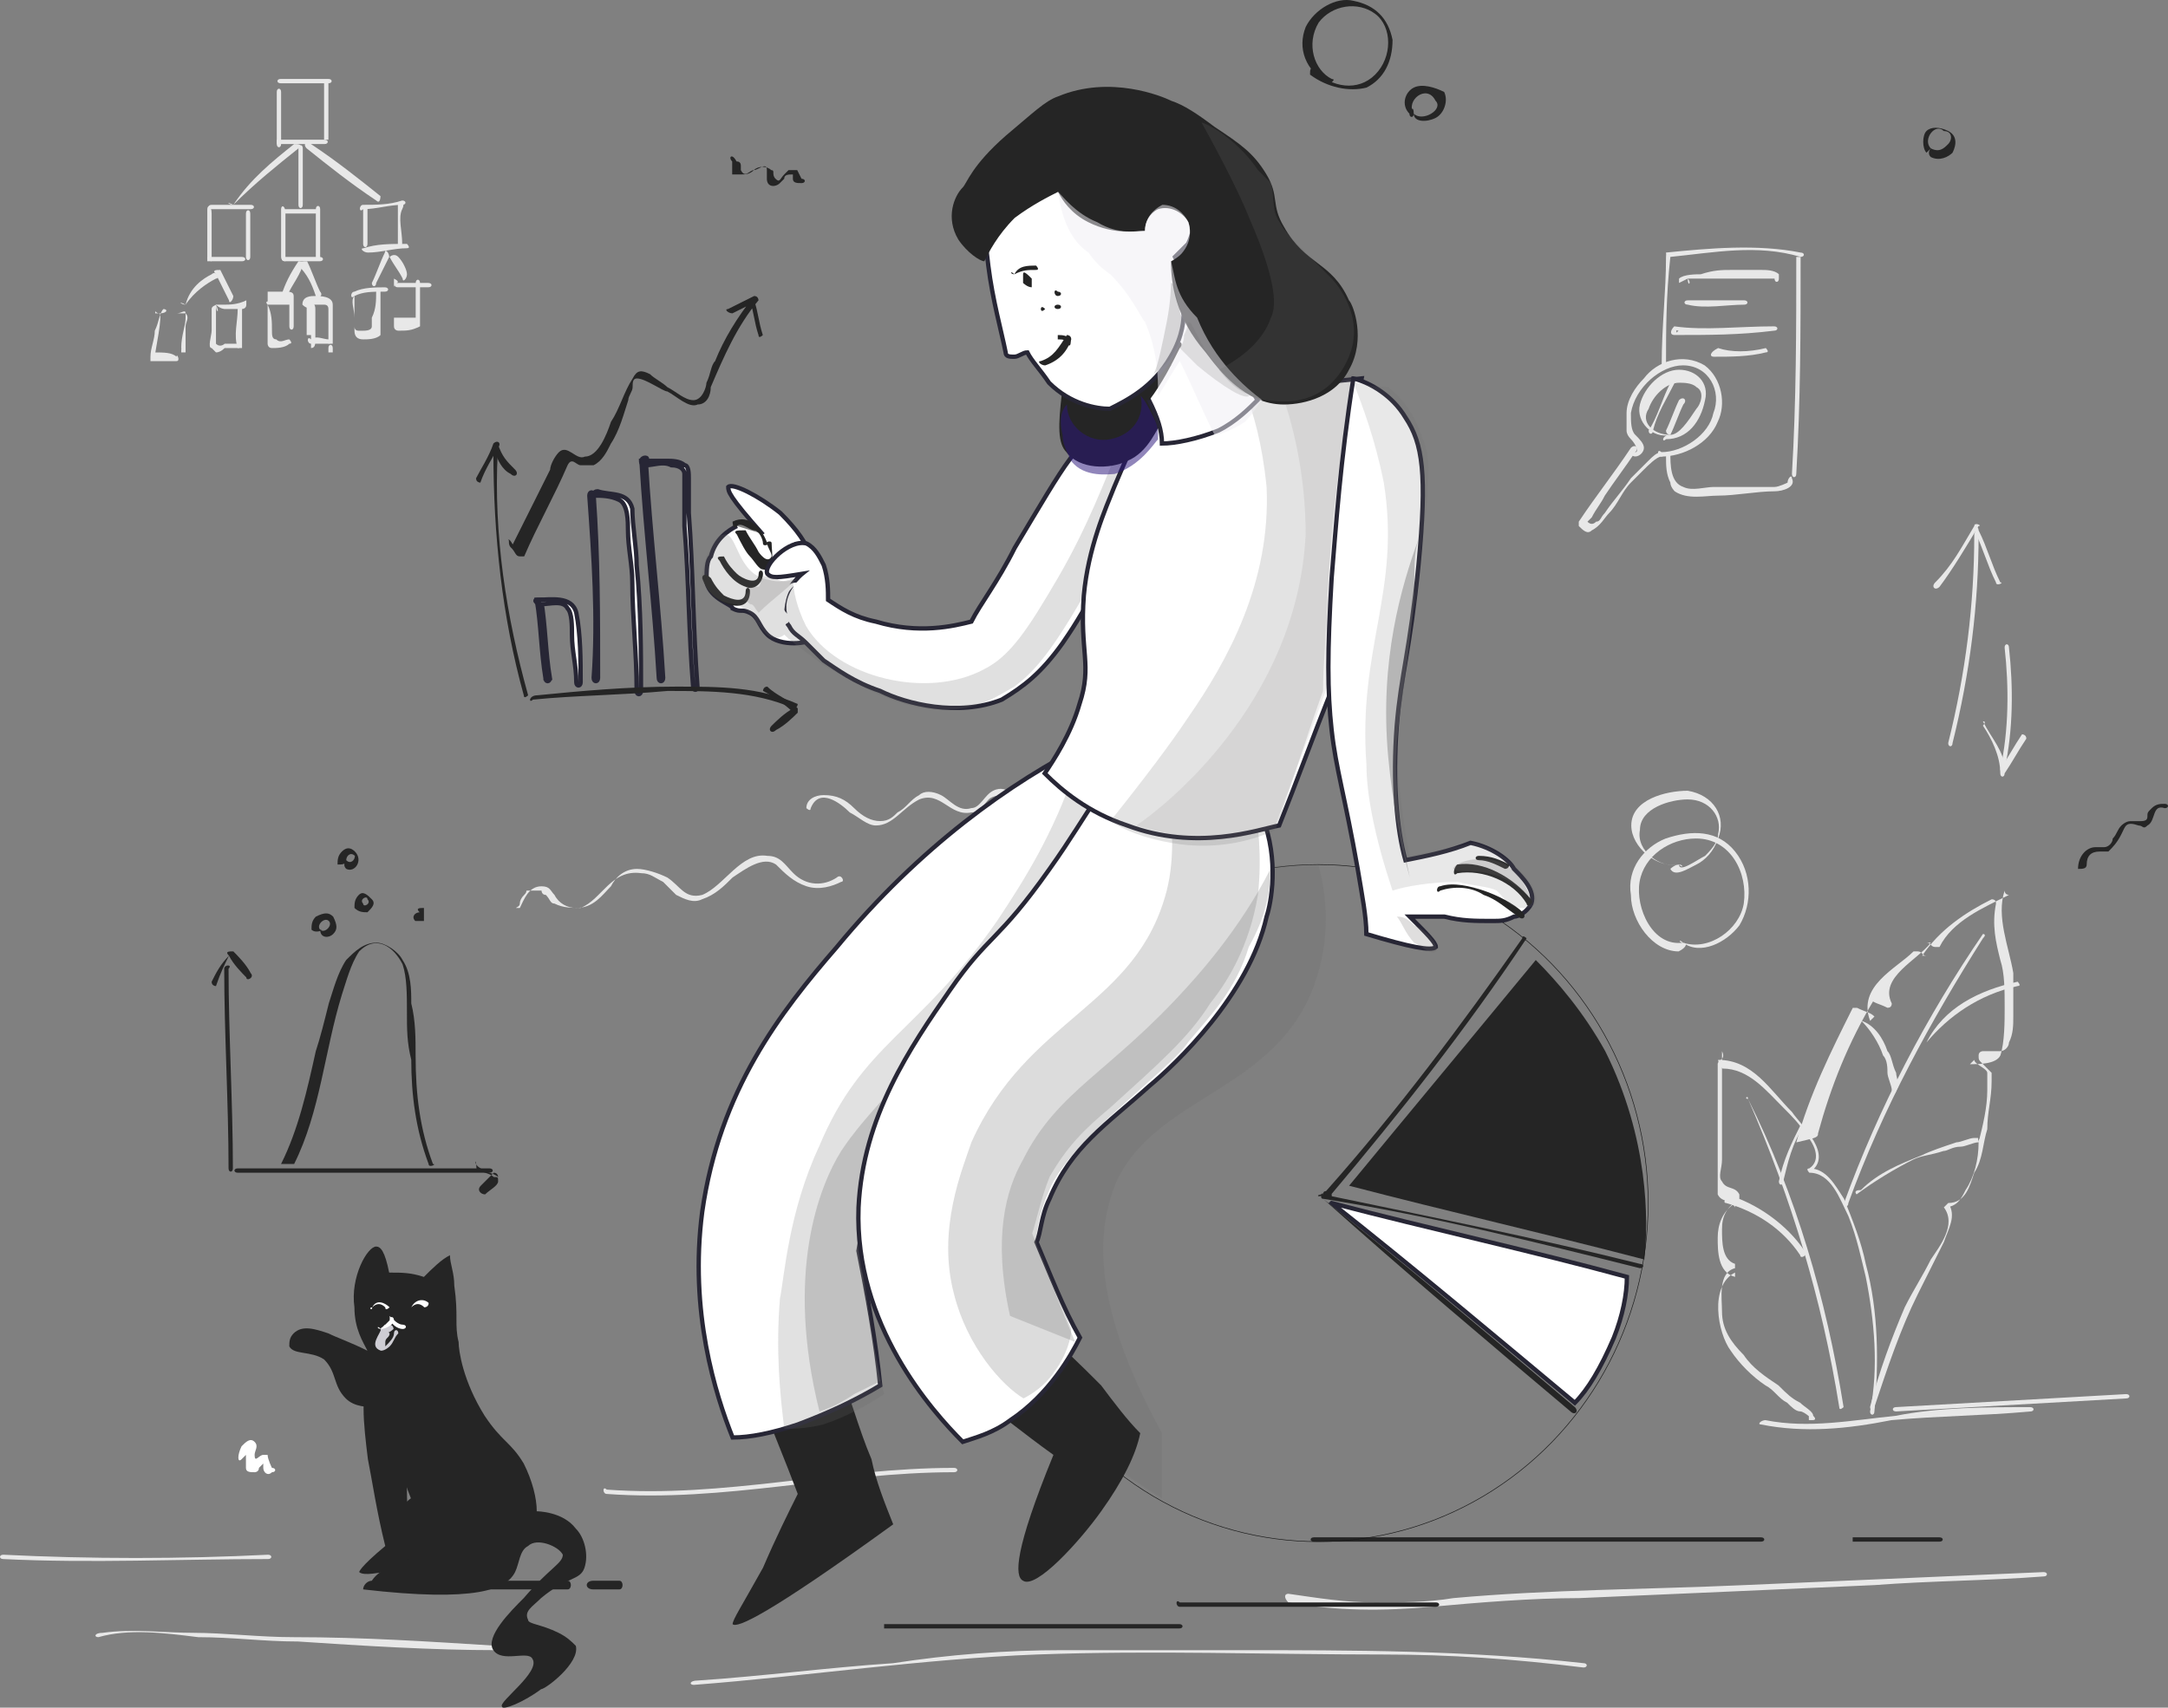 <?xml version="1.0" encoding="UTF-8"?><svg id="Layer_2" xmlns="http://www.w3.org/2000/svg" viewBox="0 0 500 393.92"><rect x="0" y="0" width="500" height="393.92" fill="#808080" stroke="none"/><g id="Layer_2-2"><g id="Layer_1-2"><g id="b"><g id="c"><g id="d"><path d="M396.15,245.49v30.04c1,2,3,1,4,3v-1c-3,2-4,5.01-4,8.01s0,8.01,4,9.01v-1c-6.01,3-4,14.02-1,18.02,2,3,5.01,6.01,8.01,8.01,2,1,3,3,5.01,4,1,1,2,2,3,2s3,2,3,2v-1h0v1h0c0-1-1-1-1-1h0v1h1s1,0,0-1c0-1-2-2-3-3-2-1-3-2-5.01-4-3-2-6.01-4-8.01-7.01-3-3-5.01-6.01-5.01-10.01,0-3-1-9.01,3-10.01v-1c-3-1-3-5.01-3-8.01s1-5.01,4-7.01v-1c-1-2-3-1-4-3-1-1,0-3,0-5.01v-25.03c1,2-1,2-1,3h.01Z" style="fill:#e8e8e8;"/><path d="M397.25,246.49c6.01,0,10.01,5.01,14.02,9.01,2,2,4,4,5.01,6.01,2,2,4,6.01,1,8.01-1,0,0,1,0,1,5.01,0,7.01,6.01,9.01,10.01,2,5.01,3,10.01,4,14.02,2,10.01,3,21.03,1,31.04,0,1,1,1,1,0,1-11.01,1-23.03-2-34.04-1-5.01-3-10.01-5.01-15.02-2-3-4-7.01-8.01-7.01v1c6.01-4-2-11.01-4-14.02-5.01-5.01-9.01-12.01-17.02-12.01,0,0,0,1,1,2h0Z" style="fill:#e8e8e8;"/><path d="M419.27,261.51c3-11.01,7.01-21.03,13.02-31.04h-1c1,1,2,1,4,2,.67,0,1-.33,1-1-3-6.01,6.01-10.01,9.01-14.02h-1c1,0,1,1,2,1h1c3-6.01,10.01-9.01,16.02-12.01,0,0-1,0-1-1-2,6.01,1,13.02,2,19.02v10.01c0,2,0,4-1,6.01,0,1-1,2-2,2h-4s-1,0-1,1,0,1,1,2l2,2v2c0,4-1,7.01-1,11.01-1,3-1,7.01-3,10.01-1,3-2,7.01-6.01,7.01l-1,1c3,4-1,9.01-3,12.01-2,4-4,7.01-6.01,11.01-3,7.01-6.01,15.02-8.01,23.03,0,1,1,1,1,0,3-9.01,6.01-18.02,10.01-26.03l6.01-12.01c1-3,3-6.01,1-9.01,0,0,0,1-1,1,3,0,4-2,5.01-4,2-3,3-7.01,3-11.01,1-4,2-8.01,2-12.01v-4c0-1-3-2-3-3l-1,1c2,0,6.01,0,7.01-2,1-3,1-8.01,1-11.01,0-4,0-8.01-1-11.01-1-4-2-8.01-1-13.02,0-.67-.33-1-1-1-6.01,3-12.01,7.01-16.02,13.02h1c-1,0-1-1-2-1h-1c-4,4-13.02,8.01-10.01,16.02l1-1c-1-1-2-1-4-2h-1c-5.01,10.01-10.01,20.02-13.02,31.04,4-1,5.01-1,5.01-2h0l-.02-.02Z" style="fill:#e8e8e8;"/><path d="M388.14,217.45c-7.01,1-11.01-8.01-10.01-14.02,1-6.01,7.01-10.01,13.02-10.01,8.01,0,12.01,8.01,11.01,15.02-1,6.01-8.01,11.01-14.02,9.01-1-1-1,0,0,0,4,3,10.01,0,13.02-4,3-5.01,3-12.01-1-17.02-4-5.01-10.01-5.01-16.02-3-5.01,2-9.01,7.01-8.01,13.02,0,6.01,5.01,13.02,11.01,13.02,2-1,2-2,1-2h0v-.02Z" style="fill:#e8e8e8;"/><path d="M455.32,121.34c-3,5.01-5.01,9.01-9.01,13.02-1,1,0,2,1,1,3-4,6.01-9.01,9.01-14.02,1,0-1-1-1,0h0Z" style="fill:#e8e8e8;"/><path d="M455.32,122.34c2,4,3,8.01,5.01,12.01,0,1,2,0,1,0-2-4-3-8.01-5.01-12.01,0-1-1-1-1,0h0Z" style="fill:#e8e8e8;"/><path d="M455.32,123.34c0,16.02-2,32.04-6.01,48.06,0,1,1,1,1,0,4-16.02,6.01-32.04,6.01-48.06,0-1-1-1-1,0h0Z" style="fill:#e8e8e8;"/><path d="M462.32,149.37c1,9.01,1,19.02-1,28.03,0,1,1,1,1,0,2-9.01,2-19.02,1-28.03,0-1-1-1-1,0h0Z" style="fill:#e8e8e8;"/><path d="M457.32,167.39c2,3,4,7.01,4,11.01,0,1,1,1,1,0,2-3,3-5.01,5.01-8.01,0-1-1-1-1-1-2,3-3,5.01-5.01,8.01h1c0-4-3-7.01-5.01-11.01,1,0,0,1,0,1h.01Z" style="fill:#e8e8e8;"/><path d="M159.95,388.67c26.03-2,53.06-6.01,79.09-7.01,27.03-1,53.06,0,80.1,0,15.02,0,30.04,1,46.06,3,1,0,1-1,0-1-27.03-3-53.06-3-80.1-3h-40.05c-13.02,0-26.03,1-39.05,3-15.02,1-30.04,3-45.05,4-2,0-2,1-1,1h0Z" style="fill:#e8e8e8;"/><path d="M297.12,369.65c11.01,2,22.03,2,33.04,1,11.01-1,23.03-2,34.04-2,23.03-1,46.06-2,68.08-3,13.02-1,26.03-1,39.05-2,1,0,1-1,0-1l-69.08,3c-22.03,1-45.05,1-67.08,3-6.01,1-12.01,1-18.02,1-7.01,0-13.02-1-20.02-2-1,0-1,1,0,2h-.01Z" style="fill:#e8e8e8;"/><path d="M.75,359.64c20.02,1,41.05,0,61.07,0,1,0,1-1,0-1-20.02,1-41.05,1-61.07,0-1,0-1,1,0,1H.75Z" style="fill:#e8e8e8;"/><path d="M22.68,377.66c7.01-2,15.02-1,23.03,0,8.01,0,15.02,1,23.03,1,15.02,1,31.04,2,46.06,2,1,0,1-1,0-1-16.02-1-31.04-2-47.06-2-8.01,0-16.02-1-23.03-1s-14.02-1-21.03,0c-2,0-2,1-1,1h0Z" style="fill:#e8e8e8;"/><path d="M139.93,344.62c27.03,2,53.06-5.01,80.1-5.01,1,0,1-1,0-1-27.03,0-53.06,7.01-80.1,5.01-1-1-1,1,0,1h0Z" style="fill:#e8e8e8;"/><path d="M119.89,208.44c0-.67,.33-1.33,1-2,1-1,0-1,1-1h3s0,1,1,1c1,1,1,2,2,2,2,1,4,1,6.01,1,5.01-2,7.01-9.01,14.02-8.01,2,0,3,1,5.01,2l3,3c2,1,4,2,6.01,1,3-1,5.01-3,7.01-5.01,3-2,7.01-5.01,10.01-3,2,2,4,4,7.01,5.01,3,1,6.01,0,8.01-1,1,0,0-2-1-1-3,2-7.01,2-10.01-1-2-2-3-4-6.01-4-6.01-1-10.01,7.01-15.02,9.01-4,1-5.01-2-8.01-4-2-1-5.01-2-7.01-2-3,0-5.01,2-6.01,4-2,2-4,5.01-8.01,5.01-2,0-4-1-5.01-3-1-1-1-2-3-2-3,0-4,3-5.01,5.01-2,0,0,0,0-1h0v-.02Z" style="fill:#e8e8e8;"/><path d="M186.98,186.42c2-5.01,7.01-1,9.01,1,2,1,4,3,6.01,3,4,0,6.01-4,10.01-6.01,5.01-2,7.01,4,12.01,3,2,0,3-2,4-3s3-1,5.01-1,4,1,5.01,1,1-1,0-1c-2,0-4-1-5.01-1s-2-1-4,0-3,4-5.01,4c-3,1-5.01-2-7.01-3s-4-1-5.01,0c-2,1-3,3-5.01,4-1,1-2,2-4,2s-4-1-6.01-3c-2-2-4-3-7.01-3-2,0-4,1-4,3,0,0,1,1,1,0h0Z" style="fill:#e8e8e8;"/><path d="M384.23,59.26c0,8.01-1,16.02-1,25.03,0,1,1,1,1,0,0-8.01,0-16.02,1-25.03,0-1-1-1-1,0h0Z" style="fill:#e8e8e8;"/><path d="M385.23,59.26c10.01-1,20.02-3,30.04,0,1,0,1-1,0-1-10.01-2-21.03-1-31.04,0,0,0,0,2,1,1h0Z" style="fill:#e8e8e8;"/><path d="M414.27,59.26c0,17.02,0,33.04-1,50.06,0,1,1,1,1,0,1-17.02,1-33.04,1-50.06,1,0-1,0-1,0h0Z" style="fill:#e8e8e8;"/><path d="M384.23,105.32c0,2,0,4,1,6.01,0,1,1,2,1,2,3,2,7.01,1,10.01,1,4,0,9.01-1,13.02-1,2,0,5.01-1,4-3,0-1-1,0-1,1,0,0-2,1-3,1h-14.02c-2,0-5.01,1-7.01,0-3-1-3-5.01-3-8.01,1,0-1,0-1,1h0Z" style="fill:#e8e8e8;"/><path d="M376.12,103.32c-4,6.01-8.01,11.01-12.01,17.02v1c1,1,2,2,3,1,2-1,3-3,4-4,2-2,3-5.01,5.01-7.01l3-3c1-1,3-3,4-3s0-1,0-1c-1,0-2,1-3,2l-4,4c-2,3-4,5.01-6.01,8.01-1,1-1,2-2,2-.67,.67-1.33,.67-2,0l1-1c1-2,2-3,3-5.01,2-3,5.01-7.01,7.01-10.01,1-1,0-2-1-1h0Z" style="fill:#e8e8e8;"/><path d="M383.13,105.32c5.01,0,11.01-3,13.02-8.01,2-4,1-10.01-3-13.02-5.01-3-11.01-1-14.02,3-2,2-4,5.01-4,8.01v4c0,.67,.33,1.33,1,2,1,1,2,3,1,3s-1,1,0,1,2-1,2-2-1-2-2-3-1-3-1-5.01c1-6.01,7.01-11.01,12.01-11.01,6.01,0,9.01,6.01,7.01,11.01-1,5.01-7.01,9.01-12.01,9.01-1-1-1,1,0,1h0v.02Z" style="fill:#e8e8e8;"/><path d="M389.24,64.27h0s0,1,0,0h20.02c0,1,1,1,1,0h0v-1c-1-1-3-1-4-1h-7.01c-2,0-4,0-7.01,1-1,0-4,0-5.01,1v1l2-1c0,2,1,1,0,0h.01Z" style="fill:#e8e8e8;"/><path d="M389.24,70.28c4,1,9.01,0,13.02,0,1,0,1-1,0-1h-13.02c-1,0-1,1,0,1h0Z" style="fill:#e8e8e8;"/><path d="M386.13,75.28s0,1,0,0c-1,1-1,2,0,2,8.01,0,15.02,0,23.03-1,1,0,1-1,0-1-8.01,0-16.02,1-23.03,0,0,.67,.33,1,1,1-1,1,0,0-1-1,1,1,0,0,0,0h0Z" style="fill:#e8e8e8;"/><path d="M395.24,82.29c4,0,8.01,0,12.01-1,1,0,0-1,0-1-4,1-8.01,1-11.01,0-2,1-2,2-1,2h0Z" style="fill:#e8e8e8;"/><path d="M385.23,100.31c-4,0-7.01-3-5.01-6.01,1-3,4-6.01,7.01-6.01,1,0,3,0,4,1,2,1,1,4,0,5.01-2,3-4,6.01-6.01,6.01s-2,2-1,1c5.01,0,8.01-4,9.01-9.01,1-4-2-7.01-6.01-7.01s-8.01,4-9.01,8.01c-1,4,3,8.01,7.01,7.01,0,1,0,0,0,0h.01Z" style="fill:#e8e8e8;"/><path d="M385.23,88.3c-2,4-3,8.01-5.01,11.01,0,1,1,1,1,0,1-4,3-7.01,5.01-11.01,1,0,0-1-1,0h0Z" style="fill:#e8e8e8;"/><path d="M387.23,92.3c-1,2-2,5.01-3,7.01,0,1,1,1,1,1,1-2,2-5.01,3-7.01,1-1,0-2-1-1h0Z" style="fill:#e8e8e8;"/><path d="M63.83,21.21v12.01c0,1,1,1,1,0v-12.01c0-1-1-1-1,0h0Z" style="fill:#e8e8e8;"/><path d="M63.83,33.23h11.01c1,0,1-1,0-1h-11.01v1h0Z" style="fill:#e8e8e8;"/><path d="M75.74,32.23v-13.02c0-1-1-1-1,0v13.02h1Z" style="fill:#e8e8e8;"/><path d="M75.74,18.21h-11.01c-1,0-1,1,0,1h11.01c1,0,1-1,0-1h0Z" style="fill:#e8e8e8;"/><path d="M68.83,34.23v13.02c0,1,1,1,1,0v-13.02c0-1-1-1-1,0h0Z" style="fill:#e8e8e8;"/><path d="M53.81,47.25c5.01-5.01,10.01-9.01,15.02-13.02,1-1,0-1-1-1-5.01,4-10.01,8.01-14.02,14.02-2-1-1,0,0,0h0Z" style="fill:#e8e8e8;"/><path d="M70.73,34.23c5.01,4,10.01,8.01,16.02,12.01,1,1,1-1,1-1-5.01-4-10.01-8.01-16.02-12.01-1-1-2,0-1,1h0Z" style="fill:#e8e8e8;"/><path d="M48.81,48.25h9.01c1,0,1-1,0-1h-9.01c-1,0-1,1,0,1h0Z" style="fill:#e8e8e8;"/><path d="M56.72,49.25v10.01c0,1,1,1,1,0v-10.01c0-1-1-1-1,0h0Z" style="fill:#e8e8e8;"/><path d="M47.81,48.25v11.01c0,1,1,1,1,1v-11.01c0-2-1-2-1-1h0Z" style="fill:#e8e8e8;"/><path d="M47.81,60.27h8.01c1,0,1-1,0-1h-8.01v1h0Z" style="fill:#e8e8e8;"/><path d="M64.83,48.25v11.01c0,1,1,1,1,1v-11.01c0-2-1-2-1-1h0Z" style="fill:#e8e8e8;"/><path d="M65.73,60.27h8.01c1,0,1-1,0-1h-8.01c-1,0-1,1,0,1h0Z" style="fill:#e8e8e8;"/><path d="M65.73,49.25h7.01c1,0,1-1,0-1h-7.01c-1,0-1,1,0,1h0Z" style="fill:#e8e8e8;"/><path d="M72.84,48.25v11.01c0,1,1,1,1,0v-11.01c0-1-1-1-1,0h0Z" style="fill:#e8e8e8;"/><path d="M83.75,48.25v8.01c0,1,1,1,1,0v-8.01c0-1-1-1-1,0h0Z" style="fill:#e8e8e8;"/><path d="M83.75,48.25c3,0,6.01-1,9.01-1,1,0,1-1,0-1-3,1-6.01,1-9.01,1-1,0-1,2,0,1h0Z" style="fill:#e8e8e8;"/><path d="M91.76,47.25v9.01c0,1,1,0,1,0,0-3-1-6.01,0-8.01s-1-2-1-1h0Z" style="fill:#e8e8e8;"/><path d="M84.85,58.26c3,0,6.01-1,9.01-1,1,0,0-1,0-1-4,0-7.01,0-10.01,1-1,0,0,1,1,1h0Z" style="fill:#e8e8e8;"/><path d="M68.83,60.27c-2,3-3,5.01-4,8.01,0,1,1,1,1,1,1-3,3-5.01,4-8.01,1-1-1-1-1-1h0Z" style="fill:#e8e8e8;"/><path d="M68.83,61.27c2,2,3,4,4,7.01,0,1,2,0,1-1-1-2-2-5.01-3-7.01-1,0-2,0-2,1h0Z" style="fill:#e8e8e8;"/><path d="M61.72,70.28h5.01v5.01c0,1,1,1,1,0v-7.01c0-1-1-1-2-1h-4v3h-.01Z" style="fill:#e8e8e8;"/><path d="M61.72,70.28v9.01s0,1,1,1,3,0,4-1c1,0,0-1,0-1-1,0-2,1-3,0-1,0-1-1-1-2,0-2,0-4-1-6.01,1-1-1-1,0,0h0Z" style="fill:#e8e8e8;"/><path d="M70.73,70.28v7.01h1v1h0v1h0c1,0,0-1,0-1h0v1h0v1c1,0,1-1,1-2v-7.01c0-2-2-2-2-1h0Z" style="fill:#e8e8e8;"/><path d="M71.74,70.28h3c.67,0,1,.33,1,1v8.01h1v1h0c0-1-1-1-1,0h0v1h1v-11.01c0-2-3-2-4-2s-3,0-3,2c1,1,2,1,2,0h0Z" style="fill:#e8e8e8;"/><path d="M71.74,79.29h4c1,0,1-1,0-1s-3-1-4,0c-1-1-1,1,0,1h0Z" style="fill:#e8e8e8;"/><path d="M88.76,58.26c-1,2-2,5.01-3,7.01,0,1,1,1,1,0l3-6.01c0-1-1-2-1-1h0Z" style="fill:#e8e8e8;"/><path d="M81.75,68.28c2-1,4-1,7.01-1,1,0,1-1,0-1-2,0-5.01,0-7.01,1-1,0-1,2,0,1h0Z" style="fill:#e8e8e8;"/><path d="M81.75,68.28v8.01c0,1.33,.67,2,2,2,1,0,3,0,4-1v-10.01c0-1-1-1-1,0,0,2,0,4-1,6.01v2c0,.67-.67,1-2,1h-1c-.67,0-1-.33-1-1v-2c0-2-1-4,0-5.01s0-1,0,0h0Z" style="fill:#e8e8e8;"/><path d="M89.86,59.26c1,2,2,3,3,5.01,0,1,1,0,1-1s-1-3-2-4-2,0-2,0h0Z" style="fill:#e8e8e8;"/><path d="M91.76,66.27h7.01c1,0,1-1,0-1h0c-1,0-1,1,0,1h0c1,0,1-1,0-1h-7.01c-1,0-1,1,0,1h0Z" style="fill:#e8e8e8;"/><path d="M90.86,66.27v9.01c0,1,1,1,1,1,2,0,3,0,5.01-1v-10.01c0-1-1-1-1,0v8.01h-5.01v-9.01c2,1,0,1,0,2h0Z" style="fill:#e8e8e8;"/><path d="M42.8,70.28c2-3,5.01-5.01,7.01-6.01,1,0,0-2-1-1-2,1-5.01,3-6.01,7.01-2-1-1,0,0,0h0Z" style="fill:#e8e8e8;"/><path d="M49.81,63.27l3,6.01c0,1,1,0,1-1l-3-6.01c-1,0-2,0-1,1h0Z" style="fill:#e8e8e8;"/><path d="M36.79,72.28h6.01v1c0,2-1,4-1,7.01h1c-1-1-1,0-1,1h1v-6.01c0-1,1-2,0-3,0-1-1,0-2,0h-5.01c0-1,0,0,1,0h0Z" style="fill:#e8e8e8;"/><path d="M37.7,71.28h0s-1,0,0,0c-1,1-1,3-2,5.01,0,2-1,4-1,6.01v1h6.01c1,0,0-2,0-1-1-1-3-1-5.01-1v1c0-1,2-10.01,1-10.01,2,0,2-1,1-1h0Z" style="fill:#e8e8e8;"/><path d="M49.81,70.28h0q.45,0,0,0,.45,.45,0,0c1,1,2,1,2,1h4v-1h0c-1,0-1,1,0,1,0,0,1,0,1-1v-1c-2,1-4,1-5.01,1h-2c0,1-1,1,0,0q0,.45,0,0c0,2,1,2,0,0h0c1,1,0,0,0,0h0Z" style="fill:#e8e8e8;"/><path d="M48.81,71.28v5.01c0,1-1,4,0,4l1,1c.67,0,1.33-.33,2-1h3c1,0,1-1,0-1h-3s-1,1-2,0h0v-9.01c1,0-1,0-1,1h0Z" style="fill:#e8e8e8;"/><path d="M54.82,71.28c0,3-1,6.01,0,9.01h1v-9.01c0-1-1-1-1,0h0Z" style="fill:#e8e8e8;"/><path d="M403.15,253.5c10.01,23.03,17.02,46.06,21.03,71.09,0,1,1,0,1,0-4-25.03-11.01-49.06-22.03-71.09,0-1-1,0,0,0h0Z" style="fill:#e8e8e8;"/><path d="M457.32,215.45c-13.02,19.02-24.03,40.05-32.04,62.07,0,1,1,1,1,0,8.01-22.03,19.02-42.05,31.04-61.07,1-1,0-1,0-1h0Z" style="fill:#e8e8e8;"/><path d="M398.15,277.53c7.01,2,13.02,6.01,17.02,12.01,0,1,2,0,1-1-4-6.01-11.01-11.01-18.02-13.02,0,1-1,2,0,2h0Z" style="fill:#e8e8e8;"/><path d="M415.27,259.51c-2,4-4,8.01-5.01,13.02,0,1,1,1,1,0,1-4,2-9.01,5.01-13.02,1,0,0,0-1,0h0Z" style="fill:#e8e8e8;"/><path d="M429.29,235.48c2,2,4,5.01,5.01,8.01,1,1,1,3,1,4s1,3,1,4,1,1,1,0c1-1,0-3,0-4-1-2-1-4-2-5.01-1-3-3-6.01-6.01-7.01,0-2-1-1,0,0h0Z" style="fill:#e8e8e8;"/><path d="M444.3,240.48c5.01-6.01,12.01-11.01,21.03-13.02,1,0,0-1,0-1-9.01,2-17.02,6.01-21.03,14.02-2,0-1,0,0,0h0Z" style="fill:#e8e8e8;"/><path d="M428.18,275.52c4-3,9.01-6.01,13.02-8.01,2-1,4-1,7.01-2,1,0,2-1,4-1,1,0,3-1,4-1v-1h1c-1,0-1,1-1,1h1v-1h-2c-1,0-3,1-4,1-3,1-6.01,2-8.01,3-5.01,2-10.01,4-14.02,8.01-2,0-1,1-1,1h0Z" style="fill:#e8e8e8;"/><path d="M406.16,328.6c10.01,2,20.02,1,30.04-1,11.01-1,21.03-1,32.04-2,1,0,1-1,0-1-10.01,0-21.03,0-31.04,2-10.01,1-20.02,3-30.04,1-1,0-2,1-1,1h0Z" style="fill:#e8e8e8;"/><path d="M437.29,325.59c18.02-1,35.04-2,53.06-3,1,0,1-1,0-1-18.02,1-35.04,2-53.06,3-1,0-1,1,0,1h0Z" style="fill:#e8e8e8;"/><path d="M387.23,199.43c-4,1-10.01-3-9.01-8.01,0-5.01,7.01-7.01,11.01-7.01,5.01,0,8.01,4,7.01,8.01,0,2-2,4-3,5.01-2,1-6.01,4-6.01,2-1,0-2,1-2,1,1,2,4,0,6.01-1,2-1,4-3,5.01-6.01,2-5.01-1-10.01-7.01-11.01-5.01,0-13.02,2-13.02,8.01,0,5.01,6.01,10.01,11.01,9.01,1,1,1,0,0,0h0Z" style="fill:#e8e8e8;"/><path d="M52.81,220.46c-2,2-3,4-4,6.01,0,1,1,1,1,1,1-3,2-5.01,3-7.01,1,0,0-1,0,0h0Z" style="fill:#252525;"/><path d="M52.81,220.46c1,2,3,4,4,5.01,0,1,2,0,1-1-1-2-3-4-4-5.01-1,0-2,0-1,1h0Z" style="fill:#252525;"/><path d="M51.71,223.46c0,15.02,1,31.04,1,46.06,0,1,1,1,1,0,0-15.02-1-31.04-1-46.06,1-1-1-1-1,0h0Z" style="fill:#252525;"/><path d="M54.82,270.52h58.07c1,0,1-1,0-1H54.82c-1,0-1,1,0,1h0Z" style="fill:#252525;"/><path d="M110.88,269.52c1,1,3,1,4,2,0,0,0-1-1-1l-3,3c-1,1,0,2,1,2,1-1,3-2,3-3s0-1-1-1c-1-1-3-1-4-2,0-3-1-1,1,0h0Z" style="fill:#252525;"/><path d="M445.3,34.23c-2-2,1-6.01,3-4,2,0,2,2,1,3s-2,2-4,1c0,0-1,1,0,2,2,1,4,0,5.01-1,1-2,1-4-1-5.01-2-1-4-1-5.01,0s-1,4,0,5.01l1-1h0Z" style="fill:#252525;"/><path d="M481.25,199.43c0-2,1-3,3-3h2c1-1,2-2,3-4s1-3,4-2c1,0,1,1,2,0,2-1,1-5.01,4-4,1,0,1-1,0-1s-2,0-3,1-1,1-1,2-1,1-2,1h-2c-1,0-2,1-2,1-1,1-1,2-2,3,0,1-1,2-2,2h-2c-2,0-4,2-4,5.01,1,0,2,0,2-1h0Z" style="fill:#252525;"/><path d="M67.83,268.52c6.01-12.01,7.01-26.03,11.01-39.05,1-3,2-7.01,4-10.01,4-4,8.01-1,10.01,3,1,3,1,7.01,1,11.01s0,7.01,1,11.01c0,8.01,1,16.02,4,24.03,0,1,2,0,1,0-3-8.01-4-16.02-4-25.03,0-4,0-8.01-1-12.01,0-3,0-7.01-2-10.01-1-2-4-4-6.01-4-3,0-5.01,2-7.01,4-2,3-3,7.01-4,10.01-1,4-2,8.01-3,11.01-2,9.01-4,18.02-8.01,26.03h3.01Z" style="fill:#252525;"/><path d="M73.84,214.45c-1-1,1-3,2-2s-1,3-2,2-1,0,0,0c0,2,2,2,3,1s1-2,0-4c-1-1-2-1-4,0-1,1-1,2-1,3,1,1,3,0,2,0h0Z" style="fill:#252525;"/><path d="M83.75,208.44c-1-1,1-2,1-1,1,1-1,2-1,1-1,0-2,0-2,1,1,1,2,1,3,1,1-1,2-2,1-3s-2-2-3-1-1,2-1,3c1,0,2,0,2-1h0Z" style="fill:#252525;"/><path d="M79.85,198.43c0-1,1-2,2-1,0,1-1,2-2,1,0,0-1,1,0,2,2,1,4-2,2-4-1-1-2-1-3,0s-1,2-1,3c1,0,2,0,2-1h0Z" style="fill:#252525;"/><path d="M96.77,210.45c-1,0,0,0,0,0h0s-1,0,0,0c-1,0-2,1-1,2h2v-3c-1,0-2,0-1,1-1,0-1,1-1,1h1v-1h0Z" style="fill:#252525;"/><path d="M168.86,37.24v3h2c1,0,2,0,3-1,1,0,3-2,3,0v2c0,2,2,2,3,1l1-1c0-1,1-1,2-1v1c0,1,1,1,2,1s1-1,0-1l-1-2h-2l-1,1c-1,1-1,2-2,1s0-2-1-2c-1-1-3-1-4,0-1,0-2,2-3,0v-1c0-.67-.33-1-1-1-1-2-2-1-1,0h0Z" style="fill:#252525;"/><path d="M123.8,138.36c1,6.01,1,12.01,2,18.02,0,1,1,1,1,0h0c0-1-1-1-1,0h1c-1-6.01-1-12.01-2-18.02h-1Z" style="fill:#fff; stroke:#272635; stroke-miterlimit:10;"/><path d="M124.9,139.36c2,0,5.01-1,6.01,1,1,1,1,4,1,6.01,0,4,1,7.01,1,11.01,0,1,1,1,1,0,0-5.01,0-11.01-1-16.02-1-4-6.01-3-9.01-3-1,0,0,1,1,1h0Z" style="fill:#fff; stroke:#272635; stroke-miterlimit:10;"/><path d="M135.92,114.33c1,14.02,2,28.03,1,42.05,0,1,1,1,1,0,0-14.02,0-28.03-1-42.05,0-1-1-1-1,0h0Z" style="fill:#fff; stroke:#272635; stroke-miterlimit:10;"/><path d="M136.82,114.33c2,0,4,0,6.01,1,2,1,2,5.01,2,7.01,0,4,1,8.01,1,12.01,0,8.01,1,16.02,1,25.03,0,1,1,1,1,0,0-9.01,0-19.02-1-29.03,0-4-1-9.01-1-13.02-1-4-5.01-3-8.01-4-1,0-1,1-1,1h0Z" style="fill:#fff; stroke:#272635; stroke-miterlimit:10;"/><path d="M147.94,106.32c1,17.02,3,33.04,4,50.06,0,1,1,1,1,0-1-17.02-3-33.04-4-50.06,1-1-1-1-1,0h0Z" style="fill:#fff; stroke:#272635; stroke-miterlimit:10;"/><path d="M148.84,107.32c2,0,4-1,6.01,0,2,0,3,1,3,2v12.01c1,12.01,1,25.03,2,37.04,0,1,1,1,1,0-1-13.02-1-27.03-2-40.05v-8.01c0-1,0-3-1-3-1-1-3-1-4-1h-6.01s0,1,1,1h0Z" style="fill:#fff; stroke:#272635; stroke-miterlimit:10;"/><path d="M113.79,102.32c-1,3-3,6.01-4,8.01,0,1,1,1,1,1,1-3,3-6.01,4-8.01,1-1,0-2-1-1h0Z" style="fill:#252525;"/><path d="M113.79,103.32c1,3,2,5.01,4,6.01,1,1,2,0,1-1-2-2-3-3-4-6.01,1,0-1,0-1,1h0Z" style="fill:#252525;"/><path d="M113.79,104.32c0,19.02,2,38.05,7.01,56.07,0,1,1,0,1,0-5.01-18.02-8.01-37.04-7.01-56.07,0-1-1-1-1,0h0Z" style="fill:#252525;"/><path d="M122.9,161.39c10.01-1,20.02-1,31.04-2,10.01,0,20.02,0,29.03,4,1,0,1-1,1-1-9.01-4-18.02-4-28.03-4-11.01,0-22.03,1-32.04,2-2,0-2,2-1,1h0Z" style="fill:#252525;"/><path d="M175.97,159.39c2,1,5.01,3,7.01,5.01v-1c-2,1-4,3-5.01,4s0,2,1,1c2-1,4-3,5.01-4v-1c-2-2-5.01-3-7.01-5.01-1,0-1,1-1,1h0Z" style="fill:#252525;"/><path d="M117.89,126.35c1,1,1,2,2,2h1c3-7.01,7.01-14.02,10.01-21.03,1-2,2,0,3,0h3c2-1,3-3,4-5.01,2-3,3-7.01,4-10.01,0-1,1-2,1-3s0-2,1-2c2,0,6.01,3,7.01,3,2,1,5.01,4,7.01,3,2,0,3-2,3-4,3-7.01,6.01-14.02,11.01-20.02,0,0,0-1-1-1l-6.01,3c-1,0,0,1,1,1,2-1,3-2,5.01-3h-1c1,3,1,5.01,2,8.01,0,1,1,0,1,0-1-3-1-5.01-2-8.01,0,0-1-1-1,0-1,0-3,1-5.01,2l1,1,6.01-3s0-1-1-1c-4,5.01-7.01,10.01-9.01,15.02-1,1-1,3-2,5.01,0,1-1,4-3,4s-4-2-6.01-3c-1-1-3-2-4-3-2-1-3-1-4,1-2,3-3,7.01-5.01,10.01-1,3-3,8.01-6.01,8.01-2,1-4-3-6.01-1-1,1-2,3-2,4l-3,6.01-6.01,12.01h1c-1-1-1-2-2-2,1,0,0,1,1,2h.02Z" style="fill:#252525;"/><path d="M307.13,18.21c-4-2-6.01-8.01-3-13.02,3-4,9.01-5.01,13.02-2,4,3,4,10.01,0,14.02-4,4-10.01,3-14.02-1-1-1-1,0-1,1,4,3,9.01,4,13.02,3,4-2,6.01-6.01,6.01-11.01-1-5.01-4-8.01-9.01-9.01-4-1-9.01,2-11.01,6.01-2,5.01,0,10.01,5.01,13.02,1,0,2-1,1-1h-.02Z" style="fill:#252525;"/><path d="M326.05,26.22c-2-3,3-7.01,5.01-3,2,2-3,5.01-5.01,3,0-2-1-1,0,0,0,2,3,2,5.01,1,2-1,3-4,2-6.01-2-1-5.01-2-7.01-1s-3,4-1,6.01c0,1,1,1,1,0h0Z" style="fill:#252525;"/><path d="M303.02,355.63h103.12c1,0,1-1,0-1h-103.12c-1,0-1,1,0,1h0Z" style="fill:#252525;"/><path d="M427.28,355.63h20.02c1,0,1-1,0-1h-20.02v1h0Z" style="fill:#252525;"/><path d="M203.9,375.65h68.08c1,0,1-1,0-1h-68.08c0-1,0,1,0,1h0Z" style="fill:#252525;"/><path d="M272.09,370.65h59.07c1,0,1-1,0-1h-59.07c-1-1-1,1,0,1h0Z" style="fill:#252525;"/><path d="M112.89,366.64h18.02c1,0,1-2,0-2h-18.02c-1,0-1,2,0,2h0Z" style="fill:#252525;"/><path d="M136.82,366.64h6.01c1,0,1-2,0-2h-6.01c-2,0-2,2,0,2h0Z" style="fill:#252525;"/></g><g id="e"><path d="M86.75,287.55c1,0,2,1,3,6.01,3,0,5.01,0,8.01,1,2-2,4-4,6.01-5.01,0,2,1,4,1,7.01,1,7.01,0,9.01,1,13.02,0,2,1,9.01,6.01,17.02,4,6.01,6.01,6.01,9.01,11.01,2,4,3,8.01,3,11.01,0,0,6.01,0,9.01,4,2,2,3,6.01,2,9.01s-4,2-10.01,7.01c-2,2-4,3-3,5.01,0,1,3,1,7.01,3,2,1,3,2,4,3,1,4-7.01,10.01-8.01,10.01-4,3-9.01,5.01-9.01,4-1-1,9.01-8.01,7.01-11.01-1-2-7.01,1-9.01-2s4-9.01,7.01-12.01c6.01-7.01,9.01-8.01,9.01-10.01-1-2-6.01-4-8.01-2-2,1-2,4-3,6.01-2,4-9.01,7.01-35.04,4,0-1,1-2,2-2,2-3,5.01-3,6.01-4,0-1-3-5.01-1-9.01,1-4,4-6.01,4-6.01-2-5.01-3-9.01-5.01-13.02-1-3-2-5.01-3-8.01-2,0-5.01,0-7.01-2-3-3-2-6.01-5.01-9.01-3-2-7.01-1-8.01-3,0-1,0-2,1-3,2-2,5.01-1,8.01,0,2,1,5.01,2,9.01,4-1-2-3-5.01-3-10.01-1-7.01,3-14.02,5.01-14.02Z" style="fill:#252525;"/><path d="M85.85,318.59c-3,1-2,10.01-1,18.02,1,5.01,2,12.01,4,20.02-6.01,5.01-6.01,6.01-6.01,6.01,1,1,5.01,0,6.01,0s3-1,4-1c3-2,1-8.01,1-18.02-1-14.02,0-20.02-4-24.03-1,0-3-1-4-1Z" style="fill:#252525;"/><path d="M55.72,336.61l1-1v3c0,1,1,1,2,1,0,0,1,0,1-1l1-1v1c0,1,1,2,2,1,1,0,1-1,0-1,0,0-1-2-1-3h-1c-1,0-2,2-2,0,0-1,1-2,0-3s-2,0-3,1c-1,2-1,4,0,3h0Z" style="fill:#fff;"/><path d="M85.85,301.57c1-1,2-1,3,0,0,1,1,0,1,0-1-1-3-2-4,0-1,0,0,1,0,0h0Z" style="fill:#fff;"/><path d="M94.86,301.57c1-1,2-1,3,0,0,0,1,0,1-1-1-1-3-1-4,1-1,0,0,0,0,0h0Z" style="fill:#fff;"/><path d="M87.86,306.57c0,1-3,4,0,5.01,1,0,2-1,2-1,1-1,1-2,2-3,0-1-1-1-1,0s-1,2-2,3h0v-1c0-1,1-1,1-2-1-1-2-2-2-1h0Z" style="fill:#cecdd4;"/><path d="M88.76,307.57c1,0,1-1,2-1h-1c-.67,0-1,.33-1,1q0-.45,0,0c0,.67-.33,1.33-1,2,0,1,1,1,1,1v-3c1,0,2-1,2-1,0,0,0-1-1-1h-1l-1,1s0,1,1,1h0Z" style="fill:#cecdd4;"/><path d="M87.86,306.57c1,0,3-1,3-2s-1-1-1,0l-2,2c-1-1-1,0,0,0h0Z" style="fill:#fff;"/><path d="M89.86,303.57c0,2,2,3,3,3s1-1,0-1-2-1-3-2c1,0,0,0,0,0h0Z" style="fill:#fff;"/></g><g id="f"><path d="M354.19,221.46c-14.02,17.02-29.03,35.04-43.05,52.06,23.03,6.01,45.05,11.01,68.08,17.02,1-9.01,1-28.03-9.01-48.06-5.01-9.01-11.01-16.02-16.02-21.03h0Z" style="fill:#252525;"/><path d="M307.13,277.53c23.03,6.01,46.06,11.01,68.08,17.02,0,4-1,9.01-3,14.02-3,7.01-6.01,12.01-9.01,15.02-18.02-15.02-37.04-31.04-56.07-46.06h0Z" style="fill:#fff; stroke:#272635; stroke-miterlimit:10;"/></g><g id="g"><ellipse cx="304.02" cy="277.53" rx="76.09" ry="78.09" style="fill:none; stroke:#161616; stroke-miterlimit:10; stroke-width:.13px;"/><path d="M305.13,275.52h0c0-1,0,0,0,0-1,0,0,1,0,0,.67,.67,1.33,1,2,1v-1c-1-1-2-1-2,0-2,0-1,1,0,0h0Z" style="fill:#252525;"/><path d="M351.08,216.45c-14.02,20.02-29.03,40.05-45.05,58.07-1,1,0,2,1,1,16.02-19.02,31.04-38.05,45.05-59.07,0,0-1-1-1,0h0Z" style="fill:#252525;"/><path d="M305.13,276.53c25.03,4,49.06,10.01,73.09,16.02,1,0,1-1,0-1-24.03-6.01-49.06-11.01-73.09-16.02,0-1-1,1,0,1h0Z" style="fill:#252525;"/><path d="M305.13,276.53c19.02,17.02,38.05,33.04,57.07,49.06,1,1,2,0,1-1-19.02-16.02-38.05-32.04-58.07-48.06,0-2-1-1,0,0h0Z" style="fill:#252525;"/><path d="M304.02,199.43c2,7.01,3,17.02-1,28.03-9.01,24.03-35.04,25.03-45.05,44.05-5.01,11.01-7.01,28.03,10.01,59.07v15.02c-5.01-3-11.01-7.01-16.02-12.01-20.02-20.02-23.03-46.06-24.03-56.07,0-7.01,1-30.04,18.02-51.06,4-5.01,18.02-21.03,41.05-26.03,7.01-1,13.02-1,17.02-1h0Z" style="fill:#6d6c6c; isolation:isolate; opacity:.21;"/></g><g id="h"><path d="M174.97,321.59c3,8.01,6.01,15.02,9.01,23.03-2,4-5.01,10.01-8.01,17.02-5.01,9.01-7.01,12.01-7.01,13.02,1,1,8.01-2,37.04-23.03-2-5.01-4-10.01-5.01-15.02-3-7.01-5.01-15.02-8.01-22.03-6.01,2-12.01,4-18.02,7.01h0Z" style="fill:#252525;"/><path d="M255.07,188.42c5.01,8.01,1,21.03,1,23.03-3,10.01-9.01,11.01-31.04,32.04-14.02,13.02-18.02,18.02-21.03,24.03-4,8.01-5.01,15.02-6.01,21.03,2,10.01,4,21.03,5.01,31.04-5.01,3-11.01,6.01-19.02,9.01-6.01,2-11.01,3-15.02,3-4-10.01-10.01-29.03-7.01-52.06,4-28.03,18.02-46.06,31.04-61.07,19.02-23.03,40.05-38.05,58.07-47.06-1,3-1,8.01,1,13.02,2,2,3,4,3,4h.01Z" style="fill:#fff; stroke:#272635; stroke-miterlimit:10;"/><path d="M247.96,177.41c-5.01,15.02-12.01,26.03-18.02,35.04-18.02,26.03-31.04,28.03-41.05,52.06-7.01,15.02-8.01,30.04-9.01,35.04-1,12.01,0,22.03,1,30.04,2,0,5.01,0,9.01-1,6.01-2,11.01-5.01,14.02-7.01-1-4-2-9.01-3-15.02-2-9.01-2-13.02-2-17.02,0-9.01,4-16.02,7.01-22.03,2-3,6.01-10.01,22.03-24.03,16.02-15.02,23.03-18.02,28.03-29.03,3-7.01,3-12.01,2-13.02-1-14.02-8.01-22.03-10.01-24.03h0Z" style="fill:#6d6c6c; isolation:isolate; opacity:.2;"/><path d="M257.07,202.44c-9.01,7.01-22.03,19.02-36.04,33.04-21.03,21.03-25.03,27.03-27.03,30.04-5.01,8.01-13.02,28.03-5.01,60.07,3-1,5.01-2,8.01-4l6.01-3c-2-10.01-3-20.02-5.01-31.04,0-4,1-10.01,3-16.02,1-2,2-6.01,7.01-12.01,4-5.01,7.01-8.01,14.02-15.02,5.01-5.01,11.01-11.01,16.02-15.02,10.01-9.01,15.02-11.01,17.02-18.02,2-3,2-6.01,2-9.01h0Z" style="fill:#6d6c6c; isolation:isolate; opacity:.27;"/></g><g id="i"><path d="M222.93,320.59c7.01,5.01,13.02,10.01,20.02,15.02-9.01,22.03-9.01,28.03-7.01,29.03,3,2,13.02-9.01,18.02-16.02,5.01-7.01,8.01-13.02,9.01-18.02-3-3-6.01-7.01-9.01-11.01-5.01-5.01-9.01-9.01-14.02-13.02-6.01,5.01-11.01,9.01-17.02,14.02h0Z" style="fill:#252525;"/><path d="M291.11,188.42c4,10.01,2,20.02,1,23.03-4,18.02-21.03,34.04-27.03,39.05-10.01,9.01-18.02,14.02-23.03,26.03-2,4-2,8.01-3,10.01,3,7.01,6.01,15.02,10.01,22.03-2,4-7.01,13.02-16.02,19.02-4,3-8.01,4-11.01,5.01-7.01-7.01-25.03-27.03-24.03-54.06,1-21.03,12.01-37.04,21.03-50.06,9.01-13.02,11.01-11.01,23.03-28.03,10.01-14.02,12.01-21.03,20.02-24.03s21.03-1,26.03,6.01c2,3,2,5.01,3,6.01v-.02Z" style="fill:#fff; stroke:#272635; stroke-miterlimit:10;"/><path d="M270.08,186.42c0,4,1,11.01-1,19.02-7.01,27.03-32.04,29.03-45.05,58.07-2,6.01-8.01,20.02-4,35.04,3,12.01,11.01,21.03,16.02,24.03,2-1,5.01-3,7.01-6.01,3-4,4-8.01,4-10.01-3-7.01-6.01-15.02-9.01-22.03,1-3,2-8.01,4-13.02,4-7.01,8.01-11.01,14.02-16.02,11.01-10.01,18.02-16.02,23.03-24.03,4-5.01,9.01-13.02,11.01-25.03,1-9.01,0-17.02-1-22.03-5.01,2-12.01,2-19.02,2v.02Z" style="fill:#6d6c6c; isolation:isolate; opacity:.24;"/><path d="M293.01,200.43c-3,6.01-9.01,16.02-19.02,27.03-18.02,20.02-30.04,24.03-38.05,40.05-4,7.01-7.01,18.02-3,36.04l15.02,6.01c-3-7.01-6.01-15.02-9.01-22.03,0-4,1-9.01,4-15.02,3-5.01,6.01-8.01,12.01-14.02,11.01-10.01,17.02-15.02,19.02-18.02,5.01-6.01,11.01-12.01,14.02-22.03,4-7.01,5.01-13.02,5.01-18.02h0Z" style="fill:#6d6c6c; isolation:isolate; opacity:.25;"/></g><g id="j"><path d="M186.98,128.35c-1-3-3-6.01-7.01-10.01-5.01-4-11.01-7.01-12.01-6.01,0,1,0,2,8.01,11.01" style="fill:#fff; stroke:#272635; stroke-miterlimit:10;"/><path d="M169.96,121.34c-2,1-5.01,3-6.01,7.01-1,1-1,3-1,6.01,1,4,6.01,5.01,6.01,6.01,2,1,2,0,4,1s2,3,4,5.01c3,3,10.01,2,10.01,1s-2-1-2-3c0-1,1-1,1-2,3-3,0-11.01,0-12.01s-1-3-3-5.01" style="fill:#fff; stroke:#272635; stroke-miterlimit:10;"/><path d="M161.95,133.35c1,3,3,5.01,6.01,6.01,3,1,5.01,0,5.01-3,0-1-1-1-1,0,0,3-3,2-5.01,1-1-1-2-2-3-4-1-1-2-1-2,0h0Z" style="fill:#252525;"/><path d="M165.96,129.35c1,2,3,5.01,6.01,6.01,2,1,4-1,4-3,0-1-1-1-1,0,0,3-4,1-5.01,0s-2-2-3-4c-1,0-2,0-1,1h0Z" style="fill:#252525;"/><path d="M169.96,123.34c1,2,2,4,3,5.01,1,1,2,3,3,3,3,1,2-4,2-6.01,0-1-2,0-1,0,0,1,1,2,1,3-1,2-3-1-3-1-1-2-2-3-3-5.01-2,0-3,0-2,1h0Z" style="fill:#252525;"/><path d="M169.96,121.34c1-1,3,1,4,1s2,2,2,3,2,0,1,0c-1-3-4-7.01-8.01-5.01,0,0,0,2,1,1h0Z" style="fill:#252525;"/><path d="M265.08,108.32c1,4-1,8.01-7.01,18.02-10.01,18.02-11.01,19.02-13.02,22.03-5.01,7.01-9.01,10.01-14.02,13.02-10.01,4-22.03,1-28.03-2-6.01-2-10.01-5.01-13.02-7.01l-4-4c-2-2-3-2-4-4,0,0-1-1-1-3-1-5.01,4-9.01,4-9.01-6.01,1-7.01,1-8.01,0-1-2,5.01-8.01,9.01-7.01,2,1,3,3,4,5.01,1,3,1,6.01,1,8.01,3,2,6.01,4,11.01,5.01,10.01,3,18.02,1,22.03,0,2-4,6.01-9.01,10.01-17.02,12.01-20.02,15.02-26.03,21.03-26.03,4,1,8.01,4,10.01,8.01v-.03Z" style="fill:#fff; stroke:#272635; stroke-miterlimit:10;"/><path d="M183.88,134.36c-4,0-4,5.01-5.01,7.01h1c0-2,1-3,2-5.01,0-1-1-1-1-1-2,3-3,6.01,0,9.01l1-1c-.67-.67-1-1.33-1-2h-1c0,.67,.33,1.33,1,2,0,1,2,0,1-1,0-1-1-1-1-2s-1-1-1,0,1,2,1,3c1,1,1,0,1-1-2-2-1-5.01,1-7.01,0,0-1,0-1-1-2,4-2,5.01-2,7.01,0,1,1,1,1,0,0-2,1-7.01,3-6.01,1,0,1-1,0-1h0Z" style="fill:#fff;"/><path d="M257.97,103.32c-3,7.01-7.01,18.02-14.02,30.04-7.01,12.01-11.01,18.02-17.02,21.03-13.02,7.01-34.04,2-41.05-10.01-2-4-3-8.01-3-11.01-2,1-4,1-7.01,0-6.01-2-6.01-11.01-9.01-10.01-2,0-3,4-4,5.01,0,1-1,3-1,5.01,1,3,4,6.01,8.01,6.01,2,1,3,2,4,3,1,2,2,3,3,4s3,1,4,0c2,2,5.01,4,9.01,7.01,9.01,5.01,20.02,12.01,32.04,10.01,6.01-1,10.01-4,12.01-5.01,4-3,8.01-7.01,16.02-21.03l12.01-24.03s1-3,0-6.01c0-4-4-4-4-4h.01Z" style="fill:#6d6c6c; isolation:isolate; opacity:.21;"/><path d="M175.97,133.35c-1,0,0,1-1,2h-2c0,.67-.33,1.33-1,2l-1,1s1,0,2,1c1,0,1,1,2,2,3-3,6.01-5.01,9.01-8.01-2,1-4,1-5.01,0-2,0-3-1-3,0h0Z" style="fill:#6d6c6c; isolation:isolate; opacity:.22;"/></g><g id="k"><path d="M263.98,99.31c-3,3-4,6.01-7.01,13.02-2,5.01-6.01,14.02-7.01,25.03-1,13.02,2,16.02-1,25.03-2,7.01-6.01,13.02-8.01,16.02,4,4,10.01,9.01,19.02,12.01,16.02,6.01,30.04,1,35.04,0,4-10.01,8.01-21.03,12.01-31.04,0-9.01,0-16.02,1-22.03,1-14.02,2-25.03,3-31.04,1-8.01,2-14.02,3-19.02-10.01,1-18.02,2-24.03,3-19.02,4-24.03,8.01-26.03,9.01h.02Z" style="fill:#fff; stroke:#272635; stroke-miterlimit:10;"/><path d="M287.1,90.3c2,5.01,4,12.01,5.01,22.03,1,22.03-9.01,40.05-18.02,53.06-4,6.01-10.01,14.02-18.02,24.03,3,2,8.01,4,14.02,5.01,11.01,2,20.02-1,24.03-3,4-11.01,7.01-21.03,11.01-32.04,0-7.01,1-15.02,1-22.03,1-18.02,3-34.04,6.01-50.06-8.01,2-16.02,3-25.03,3h-.01Z" style="fill:#6d6c6c; isolation:isolate; opacity:.19;"/><path d="M295.11,89.3c3,8.01,6.01,20.02,6.01,34.04-2,39.05-33.04,63.08-39.05,67.08,3,1,8.01,2,13.02,3,8.01,1,15.02-1,19.02-3,4-11.01,8.01-21.03,12.01-32.04,0-10.01,0-20.02,1-31.04,1-15.02,3-28.03,5.01-41.05-5.01,2-11.01,3-17.02,3h0Z" style="fill:#6d6c6c; isolation:isolate; opacity:.11;"/></g><g id="l"><path d="M312.13,87.3c4,1,9.01,4,12.01,9.01,4,6.01,5.01,13.02,3,34.04-2,20.02-4,25.03-5.01,37.04-1,13.02,0,24.03,2,31.04,5.01-1,10.01-2,15.02-4,5.01,1,9.01,4,10.01,6.01,2,2,5.01,5.01,4,8.01-1,2-3,3-4,3-2,1-3,1-5.01,1-4,0-7.01,0-11.01-1h-8.01c4,4,6.01,6.01,6.01,7.01-1,1-6.01,0-16.02-3,0-4-1-9.01-2-15.02-3-17.02-5.01-23.03-6.01-32.04-1-9.01-1-18.02,0-35.04,1-12.01,2-27.03,5.01-46.06h.01Z" style="fill:#fff; stroke:#272635; stroke-miterlimit:10;"/><path d="M332.16,205.44c3-1,7.01-1,10.01,1,3,1,5.01,3,8.01,5.01,1,1,2,0,1-1-2-2-6.01-4-9.01-5.01-3-1-7.01-2-10.01-1-1,0-1,2,0,1h0Z" style="fill:#252525;"/><path d="M336.06,201.44c6.01-1,13.02,2,16.02,7.01,0,1,2,0,1-1-4-5.01-11.01-9.01-17.02-8.01-1,1-1,3,0,2h0Z" style="fill:#252525;"/><path d="M341.07,198.43c2,0,4,1,6.01,2,1,0,1-1,1-1-2-1-4-2-7.01-2-1,0-1,1,0,1h0Z" style="fill:#252525;"/><path d="M312.13,88.3c2,5.01,5.01,13.02,7.01,23.03,4,25.03-6.01,38.05-4,65.08,0,7.01,2,17.02,6.01,29.03,3-1,9.01-2,15.02-2,4,1,7.01,1,9.01,2,2,2,3,4,6.01,4,1,0,2,0,3-1,1-2-2-6.01-3-7.01-2-2-5.01-5.01-11.01-7.01l-15.02,3c-1-4-2-12.01-3-21.03,0-8.01,1-17.02,4-36.04,1-3,1-10.01,3-25.03,0-5.01,1-9.01-1-14.02-1-3-3-8.01-8.01-12.01-4,0-6.01-1-8.01-1h-.01Z" style="fill:#6d6c6c; isolation:isolate; opacity:.16;"/><path d="M322.15,211.45c1,1,2,4,4,6.01,2,1,4,3,5.01,2,1-1-2-5.01-5.01-6.01-2-2-3-2-4-2Z" style="fill:#6d6c6c; isolation:isolate; opacity:.22;"/><path d="M327.15,124.34c-4,11.01-9.01,28.03-7.01,50.06,1,11.01,3,21.03,5.01,28.03-2-9.01-3-16.02-3-21.03-1-13.02,2-20.02,4-44.05,0-6.01,0-10.01,1-13.02h0Z" style="fill:#6d6c6c; isolation:isolate; opacity:.4;"/><path d="M335.16,200.43c0-1,4-3,9.01-2,6.01,1,8.01,7.01,9.01,9.01-2-2-5.01-5.01-10.01-6.01-4-1-7.01,0-8.01-1Z" style="fill:#6d6c6c; isolation:isolate; opacity:.22;"/></g><g id="m"><path d="M247.96,78.29c-2,2-2,5.01-3,12.01-1,8.01-1,12.01,1,14.02,3,4,10.01,4,14.02,2,5.01-2,7.01-8.01,8.01-9.01,2-6.01,1-15.02-5.01-19.02-4-3-11.01-3-15.02,0Z" style="fill:#252525;"/><path d="M257.97,84.29c1,3,4,3,7.01,8.01,2,4,3,7.01,3,10.01,3,0,8.01-1,13.02-3,4-2,7.01-5.01,9.01-7.01-1-2-3-4-5.01-8.01-8.01-13.02-9.01-14.02-11.01-15.02-8.01,0-18.02,10.01-16.02,15.02Z" style="fill:#fff; stroke:#272635; stroke-miterlimit:10;"/><path d="M271.09,79.29c-2,4-4,8.01-7.01,12.01h1l-1-1v1l3-3s-1,0-1-1c-1,1-1,2-3,3l1,1c2-2,4-4,6.01-7.01,0-1-1-1-1-1-2,2-4,5.01-6.01,7.01-1,1,0,1,1,1l3-3c0-1-1-1-1-1l-3,3v1c0,.67,.33,1,1,1h1c3-4,5.01-8.01,7.01-12.01,1-1,0-2-1-1h0Z" style="fill:#252525;"/><path d="M228.93,46.25c-2,4-2,7.01-1,15.02s3,15.02,4,20.02c0,1,1,1,2,1s2-1,3-1c1,2,3,4,5.01,7.01,5.01,5.01,11.01,6.01,14.02,6.01,4-2,10.01-5.01,14.02-12.01,3-5.01,3-9.01,3-10.01,1-6.01-1-11.01-2-13.02l3-3c2-4,2-9.01-1-11.01-2-1-6.01,0-9.01,3-1-1-2-3-4-5.01,0,0-4-4-8.01-6.01-7.01-2-19.02,1-23.03,9.01Z" style="fill:#fff; stroke:#272635; stroke-miterlimit:10;"/><path d="M241.05,84.29c3-1,5.01-3,6.01-6.01,0-1-1-1-1-1-2,3-3,5.01-6.01,6.01-1,0,0,1,1,1h0Z" style="fill:#252525;"/><path d="M243.95,78.29c1,0,2,0,2,1,1,1,1,0,1-1-1-1-2-1-3-1v1h0Z" style="fill:#252525;"/><path d="M241.05,71.28h0s0-1,0,0c-1-1-1,0-1,0h0s0,1,1,0c0,1,0,0,0,0h0Z" style="fill:#252525;"/><path d="M243.95,68.28c1,0,1-1,0-1-1-1-1,1,0,1h0Z" style="fill:#252525;"/><path d="M243.95,71.28c1,0,1-1,0-1s-1,1,0,1h0Z" style="fill:#252525;"/><path d="M227.03,60.27c-1,0-4-2-6.01-5.01-3-5.01-1-10.01,1-12.01,1-1,2-5.01,10.01-12.01,6.01-5.01,9.01-8.01,12.01-9.01,12.01-5.01,24.03,0,26.03,1,3,1,6.01,3,10.01,6.01,6.01,4,9.01,6.01,12.01,11.01,3,5.01,1,7.01,4,12.01,5.01,9.01,11.01,8.01,15.02,17.02,1,1,4,9.01,0,16.02-3,6.01-10.01,8.01-15.02,8.01-9.01,0-15.02-8.01-18.02-12.01-7.01-8.01-8.01-16.02-8.01-21.03,4-2,5.01-6.01,4-9.01-1-2-4-4-7.01-3-2,1-3,3-3,5.01-2,0-7.01,1-13.02-2-4-2-6.01-5.01-7.01-7.01-2,1-6.01,3-10.01,6.01-4,4-6.01,8.01-7.01,10.01h.03Z" style="fill:#252525;"/><path d="M256.07,63.27c5.01,5.01,7.01,10.01,8.01,11.01,3,7.01,3,13.02,3,17.02,2-3,3-5.01,5.01-8.01,3,6.01,5.01,11.01,8.01,17.02,1,0,4-1,7.01-3,2-2,3-4,4-5.01-4-3-11.01-9.01-15.02-19.02-5.01-5.01-5.01-9.01-6.01-13.02,4-2,5.01-6.01,4-9.01-1-2-3-4-6.01-4-2,1-4,3-4,6.01-2,0-6.01,1-11.01-2-5.01-2-8.01-6.01-9.01-7.01,1,8.01,4,12.01,7.01,14.02,1.33,2,3,3.67,5.01,5.01h0Z" style="fill:#f0eff4; isolation:isolate; opacity:.5;"/><path d="M270.08,65.27s0,4-1,9.01-2,10.01-3,12.01c1-1,3-2,4-4,2-3,3-6.01,3-8.01,0-1-1-1-1-3-1-3-1-6.01-2-6.01Z" style="fill:#6d6c6c; isolation:isolate; opacity:.24;"/><path d="M272.09,80.29l4,4c6.01,5.01,11.01,8.01,12.01,7.01,0,0-5.01-3-9.01-9.01-3-4-4-8.01-5.01-8.01,0,0,0,1-1,3,0,2-1,3-1,3h.01Z" style="fill:#6d6c6c; isolation:isolate; opacity:.19;"/><path d="M277.09,28.22c5.01,9.01,9.01,17.02,11.01,22.03,7.01,16.02,6.01,21.03,5.01,23.03-2,6.01-8.01,10.01-12.01,12.01,1,1,4,6.01,11.01,7.01,1,0,9.01,2,15.02-4,4-4,5.01-9.01,5.01-10.01,1-7.01-4-13.02-5.01-14.02l-6.01-6.01c-3-3-5.01-5.01-6.01-7.01-2-3-1-5.01-2-9.01l-3-3c-4-6.01-10.01-10.01-13.02-11.01h0Z" style="fill:#6d6c6c; isolation:isolate; opacity:.21;"/><path d="M246.06,93.31c0,5.01,5.01,9.01,10.01,8.01,5.01-1,8.01-5.01,7.01-10.01,1,1,2,3,3,5.01,1,2,1,3,1,5.01-1,1-4,6.01-10.01,8.01-1,0-7.01,1-10.01-3-1-2-2-4-2-6.01-1-4,0-6.01,1-7.01h0Z" style="fill:#2c167c; isolation:isolate; opacity:.52;"/><path d="M237.95,64.27v2c-1,0-2-1-2-1v-2c0-1,1,0,2,1Z" style="fill:#252525;"/><path d="M233.94,63.27c2-1,3-1,5.01-1,1,0,0-1,0-1-2,0-4,0-5.01,2-1-1-1,0,0,0h0Z" style="fill:#252525;"/></g></g></g></g></g></svg>
